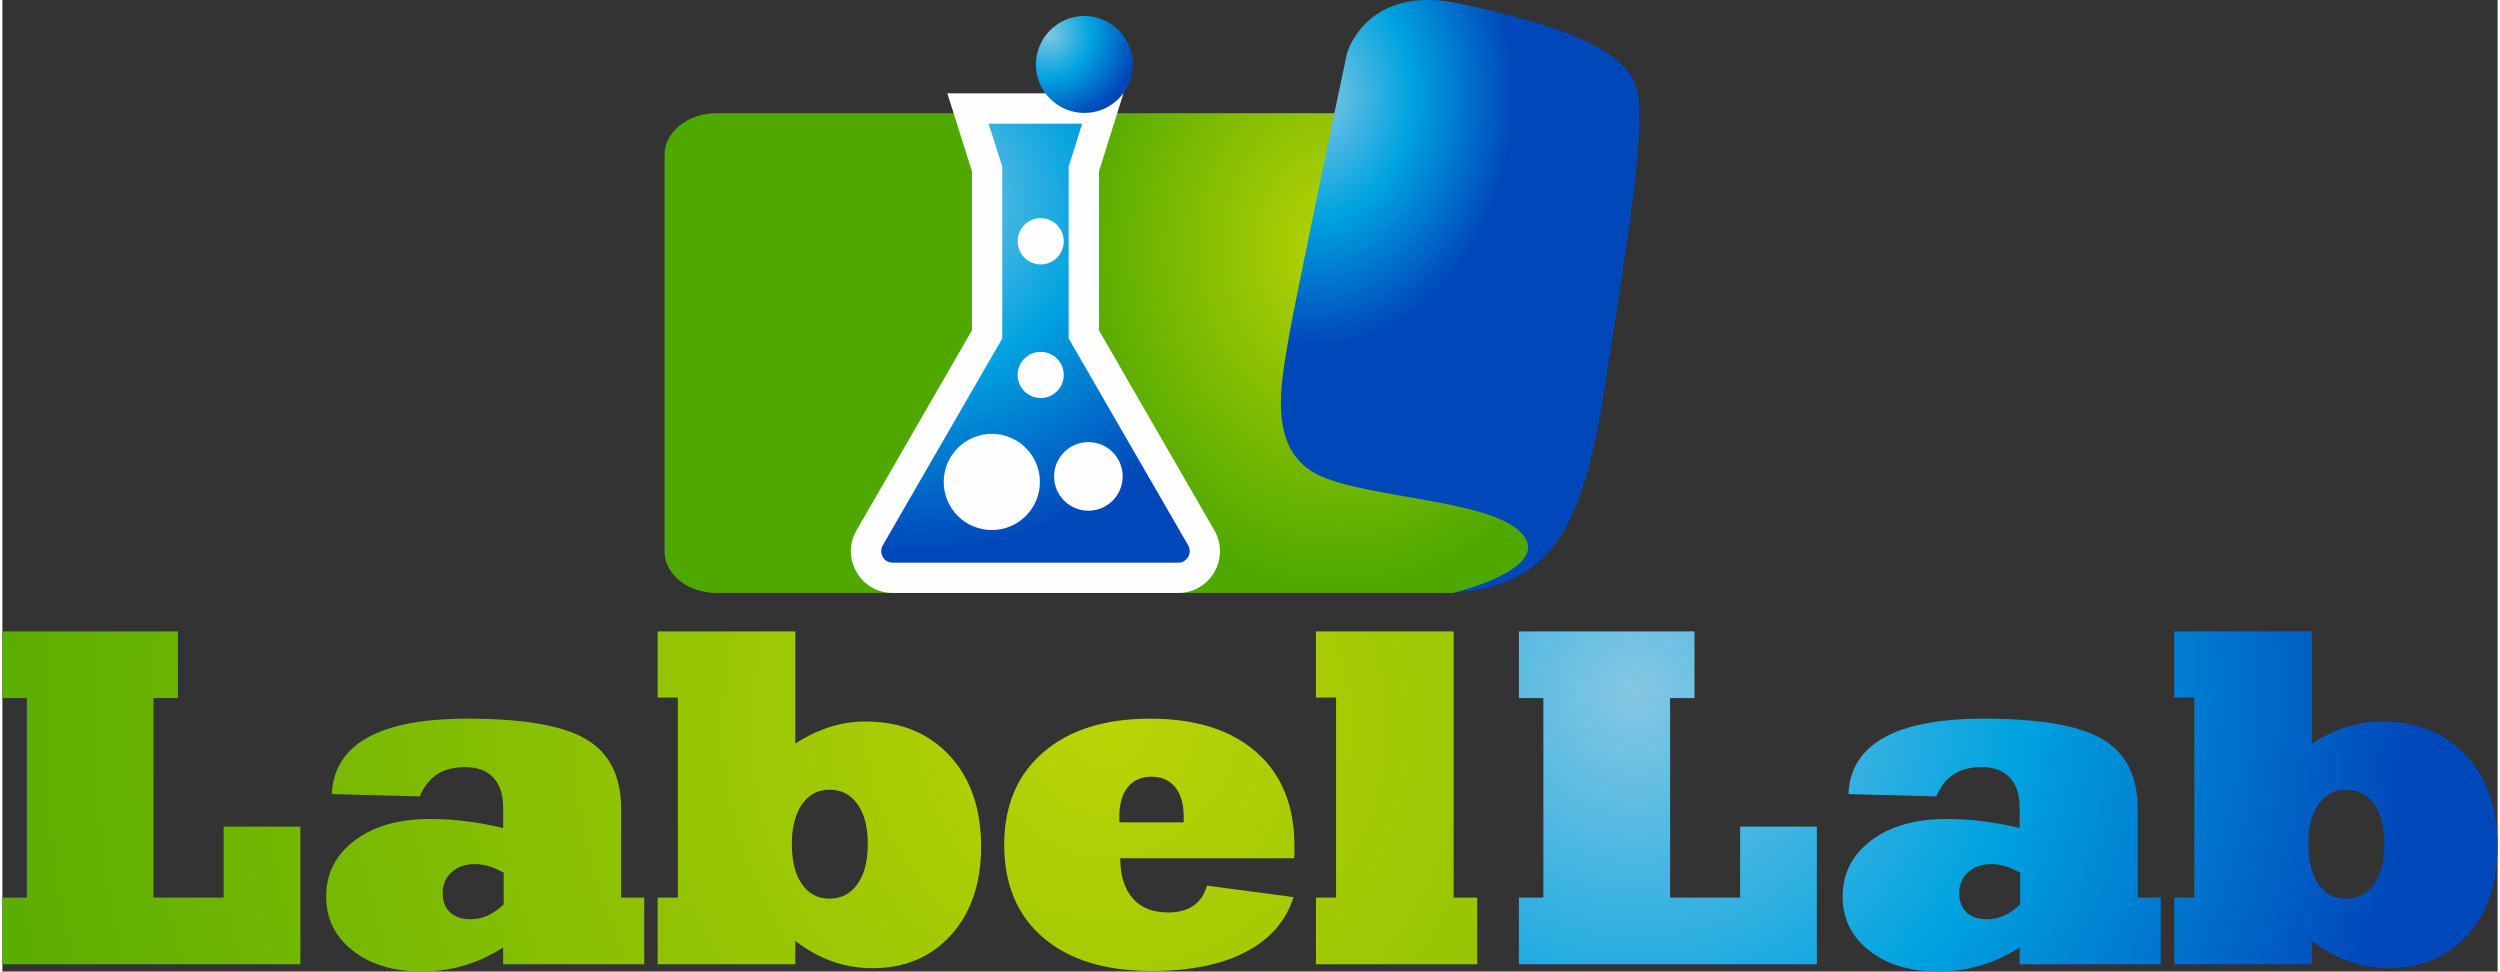 <?xml version="1.0" encoding="UTF-8"?>
<!DOCTYPE svg PUBLIC "-//W3C//DTD SVG 1.1//EN" "http://www.w3.org/Graphics/SVG/1.1/DTD/svg11.dtd">
<!-- Creator: CorelDRAW 2017 -->
<svg xmlns="http://www.w3.org/2000/svg" xml:space="preserve" width="193px" height="75px" version="1.1" style="shape-rendering:geometricPrecision; text-rendering:geometricPrecision; image-rendering:optimizeQuality; fill-rule:evenodd; clip-rule:evenodd"
viewBox="0 0 193530 75350"
 xmlns:xlink="http://www.w3.org/1999/xlink">
 <rect x="0" y="0" width="193530" height="75350" fill="#333333" stroke="none"/>
 <defs>
  <style type="text/css">
   <![CDATA[
    .fil7 {fill:#FEFEFE}
    .fil4 {fill:#FEFEFE}
    .fil5 {fill:url(#id0)}
    .fil3 {fill:url(#id1)}
    .fil2 {fill:url(#id2)}
    .fil6 {fill:url(#id3)}
    .fil0 {fill:url(#id4);fill-rule:nonzero}
    .fil1 {fill:url(#id5);fill-rule:nonzero}
   ]]>
  </style>
  <radialGradient id="id0" gradientUnits="userSpaceOnUse" gradientTransform="matrix(1.439 -0 -0 1.439 -31161 -6896)" cx="71030" cy="15720" r="18870" fx="71030" fy="15720">
   <stop offset="0" style="stop-opacity:1; stop-color:#85C7E3"/>
   <stop offset="0.49" style="stop-opacity:1; stop-color:#00A3E0"/>
   <stop offset="1" style="stop-opacity:1; stop-color:#0047BA"/>
  </radialGradient>
  <radialGradient id="id1" gradientUnits="userSpaceOnUse" gradientTransform="matrix(1.093 -0 -0 1.368 -9460 -2709)" xlink:href="#id0" cx="101660" cy="7360" r="14290" fx="101660" fy="7360">
  </radialGradient>
  <radialGradient id="id2" gradientUnits="userSpaceOnUse" gradientTransform="matrix(1.699 -0 -0 2.127 -72480 -21641)" cx="103620" cy="19200" r="12480" fx="103620" fy="19200">
   <stop offset="0" style="stop-opacity:1; stop-color:#BAD405"/>
   <stop offset="1" style="stop-opacity:1; stop-color:#4FA800"/>
  </radialGradient>
  <radialGradient id="id3" gradientUnits="userSpaceOnUse" gradientTransform="matrix(1.754 -0 -0 1.754 -61134 -1958)" xlink:href="#id0" cx="81070" cy="2600" r="4000" fx="81070" fy="2600">
  </radialGradient>
  <radialGradient id="id4" gradientUnits="userSpaceOnUse" gradientTransform="matrix(1.536 -0 -0 1.536 -46012 -30226)" xlink:href="#id2" cx="85790" cy="56350" r="63390" fx="85790" fy="56350">
  </radialGradient>
  <radialGradient id="id5" gradientUnits="userSpaceOnUse" gradientTransform="matrix(1.443 -0 -0 1.443 -56144 -23798)" xlink:href="#id0" cx="126730" cy="53720" r="42060" fx="126730" fy="53720">
  </radialGradient>
 </defs>
 <g id="Layer_x0020_1">
  <g id="_2634207362912">
   <path class="fil0" d="M0 74790l0 -5170 1900 0 0 -15480 -1900 0 0 -5170 13620 0 0 5170 -1900 0 0 15480 5440 0 0 -5510 5950 0 0 10680 -23110 0zm38880 -4640l0 -2460c-410,-230 -800,-400 -1180,-510 -370,-110 -730,-160 -1050,-160 -740,0 -1340,210 -1800,620 -470,420 -700,970 -700,1650 0,630 190,1120 580,1480 390,350 910,530 1570,530 460,0 900,-100 1330,-280 420,-200 840,-480 1250,-870zm-40 4640l0 -1300c-1020,640 -2040,1110 -3070,1410 -1030,300 -2110,450 -3230,450 -2200,0 -4000,-540 -5370,-1620 -1370,-1080 -2060,-2480 -2060,-4180 0,-1800 740,-3250 2210,-4360 1470,-1110 3420,-1670 5850,-1670 950,0 1890,60 2840,180 940,120 1890,300 2830,520l0 -1560c0,-1020 -250,-1800 -760,-2340 -510,-550 -1230,-820 -2170,-820 -880,0 -1610,180 -2180,550 -570,370 -1020,940 -1360,1720l-6820 -180c90,-1940 1010,-3400 2760,-4380 1770,-980 4350,-1470 7740,-1470 4370,0 7450,530 9250,1610 1800,1070 2690,2870 2690,5420l0 6850 1790 0 0 5170 -10940 0zm25300 -5090c920,0 1650,-380 2180,-1130 540,-750 800,-1800 800,-3120 0,-1310 -260,-2340 -800,-3080 -530,-750 -1260,-1120 -2180,-1120 -890,0 -1590,380 -2120,1130 -520,750 -790,1780 -790,3070 0,1320 260,2370 780,3120 520,750 1240,1130 2130,1130zm-2640 3280l0 1810 -10680 0 0 -5170 1570 0 0 -15520 -1570 0 0 -5130 10680 0 0 8700c880,-570 1760,-990 2660,-1280 900,-280 1810,-430 2750,-430 2740,0 4920,880 6550,2640 1630,1750 2450,4120 2450,7070 0,2840 -780,5120 -2320,6840 -1550,1720 -3580,2580 -6100,2580 -1090,0 -2130,-170 -3130,-530 -1000,-350 -1940,-880 -2860,-1580zm25130 -9200l4990 0 0 -450c0,-980 -220,-1740 -660,-2280 -440,-540 -1050,-810 -1840,-810 -780,0 -1400,270 -1830,810 -440,540 -660,1300 -660,2280l0 450zm13510 5800c-580,1850 -1820,3270 -3700,4250 -1900,990 -4330,1480 -7310,1480 -3590,0 -6390,-860 -8410,-2590 -2010,-1730 -3020,-4130 -3020,-7190 0,-3040 1010,-5430 3020,-7170 2020,-1750 4790,-2620 8300,-2620 3530,0 6270,870 8240,2600 1970,1730 2950,4150 2950,7270 0,250 0,440 0,590 -10,130 -20,260 -30,370l-13480 0c0,1340 330,2370 970,3110 640,730 1560,1090 2740,1090 800,0 1450,-170 1960,-520 510,-350 860,-870 1060,-1560l6710 890zm3300 -15480l-1560 0 0 -5130 10680 0 0 20650 1830 0 0 5170 -12510 0 0 -5170 1560 0 0 -15520z"/>
   <path class="fil1" d="M117620 74790l0 -5170 1900 0 0 -15480 -1900 0 0 -5170 13620 0 0 5170 -1890 0 0 15480 5430 0 0 -5510 5950 0 0 10680 -23110 0zm38880 -4640l0 -2460c-410,-230 -800,-400 -1180,-510 -370,-110 -720,-160 -1050,-160 -730,0 -1340,210 -1800,620 -470,420 -700,970 -700,1650 0,630 200,1120 580,1480 390,350 910,530 1580,530 460,0 900,-100 1320,-280 430,-200 840,-480 1250,-870zm-40 4640l0 -1300c-1010,640 -2040,1110 -3070,1410 -1030,300 -2110,450 -3230,450 -2200,0 -3990,-540 -5370,-1620 -1370,-1080 -2060,-2480 -2060,-4180 0,-1800 740,-3250 2210,-4360 1470,-1110 3420,-1670 5850,-1670 950,0 1900,60 2840,180 950,120 1890,300 2830,520l0 -1560c0,-1020 -250,-1800 -760,-2340 -500,-550 -1230,-820 -2170,-820 -880,0 -1610,180 -2180,550 -570,370 -1020,940 -1360,1720l-6810 -180c80,-1940 1000,-3400 2760,-4380 1760,-980 4340,-1470 7740,-1470 4360,0 7440,530 9240,1610 1800,1070 2700,2870 2700,5420l0 6850 1780 0 0 5170 -10940 0zm25300 -5090c930,0 1650,-380 2190,-1130 530,-750 800,-1800 800,-3120 0,-1310 -270,-2340 -800,-3080 -540,-750 -1260,-1120 -2190,-1120 -880,0 -1590,380 -2110,1130 -530,750 -800,1780 -800,3070 0,1320 260,2370 790,3120 520,750 1230,1130 2120,1130zm-2630 3280l0 1810 -10680 0 0 -5170 1560 0 0 -15520 -1560 0 0 -5130 10680 0 0 8700c870,-570 1750,-990 2650,-1280 900,-280 1810,-430 2750,-430 2740,0 4920,880 6560,2640 1630,1750 2440,4120 2440,7070 0,2840 -780,5120 -2320,6840 -1550,1720 -3580,2580 -6100,2580 -1090,0 -2130,-170 -3130,-530 -990,-350 -1940,-880 -2850,-1580z"/>
  </g>
  <g id="_2634207363104">
   <path class="fil2" d="M55380 8780l64750 0c-890,13270 -1910,27890 -720,30900 1190,3020 -3570,5820 -6890,6310l-57140 0c-2210,0 -4020,-1450 -4020,-3210l0 -30790c0,-1760 1810,-3210 4020,-3210z"/>
   <path class="fil3" d="M112490 45990c0,0 7860,-1860 5350,-4630 -2500,-2760 -13040,-2690 -16330,-4830 -3280,-2140 -2330,-6760 -1810,-9940 520,-3170 4580,-22430 4580,-22430 0,0 1470,-5460 8810,-3870 7350,1590 13140,3450 13740,6900 600,3450 -870,12010 -2590,23130 -1730,11110 -4370,14940 -11280,15630l-270 40 -170 0 -30 0z"/>
   <path class="fil4" d="M85050 25620l8950 15510c580,1010 580,2230 0,3240 -580,1010 -1640,1620 -2810,1620l-22140 0c-1160,0 -2220,-610 -2800,-1620 -590,-1010 -590,-2230 0,-3240l8950 -15510 0 -12330 -1910 -6050 13660 0 -1900 6050 0 12330z"/>
   <path class="fil5" d="M82700 26250l9270 16050c160,290 160,610 0,890 -170,290 -450,450 -780,450l-22140 0c-330,0 -610,-160 -770,-450 -160,-280 -160,-600 0,-890l9270 -16050 0 -13320 -1060 -3340 7260 0 -1050 3340 0 13320z"/>
   <path class="fil6" d="M83920 1240c2080,0 3760,1690 3760,3760 0,2080 -1680,3760 -3760,3760 -2070,0 -3760,-1680 -3760,-3760 0,-2070 1690,-3760 3760,-3760z"/>
   <path class="fil7" d="M80530 16920c990,0 1790,800 1790,1790 0,990 -800,1800 -1790,1800 -990,0 -1790,-810 -1790,-1800 0,-990 800,-1790 1790,-1790z"/>
   <path class="fil7" d="M80530 27290c990,0 1790,800 1790,1790 0,990 -800,1790 -1790,1790 -990,0 -1790,-800 -1790,-1790 0,-990 800,-1790 1790,-1790z"/>
   <path class="fil7" d="M84230 34290c1470,0 2660,1190 2660,2660 0,1470 -1190,2660 -2660,2660 -1470,0 -2660,-1190 -2660,-2660 0,-1470 1190,-2660 2660,-2660z"/>
   <path class="fil7" d="M76740 33650c2060,0 3730,1670 3730,3730 0,2060 -1670,3730 -3730,3730 -2060,0 -3730,-1670 -3730,-3730 0,-2060 1670,-3730 3730,-3730z"/>
  </g>
 </g>
</svg>
